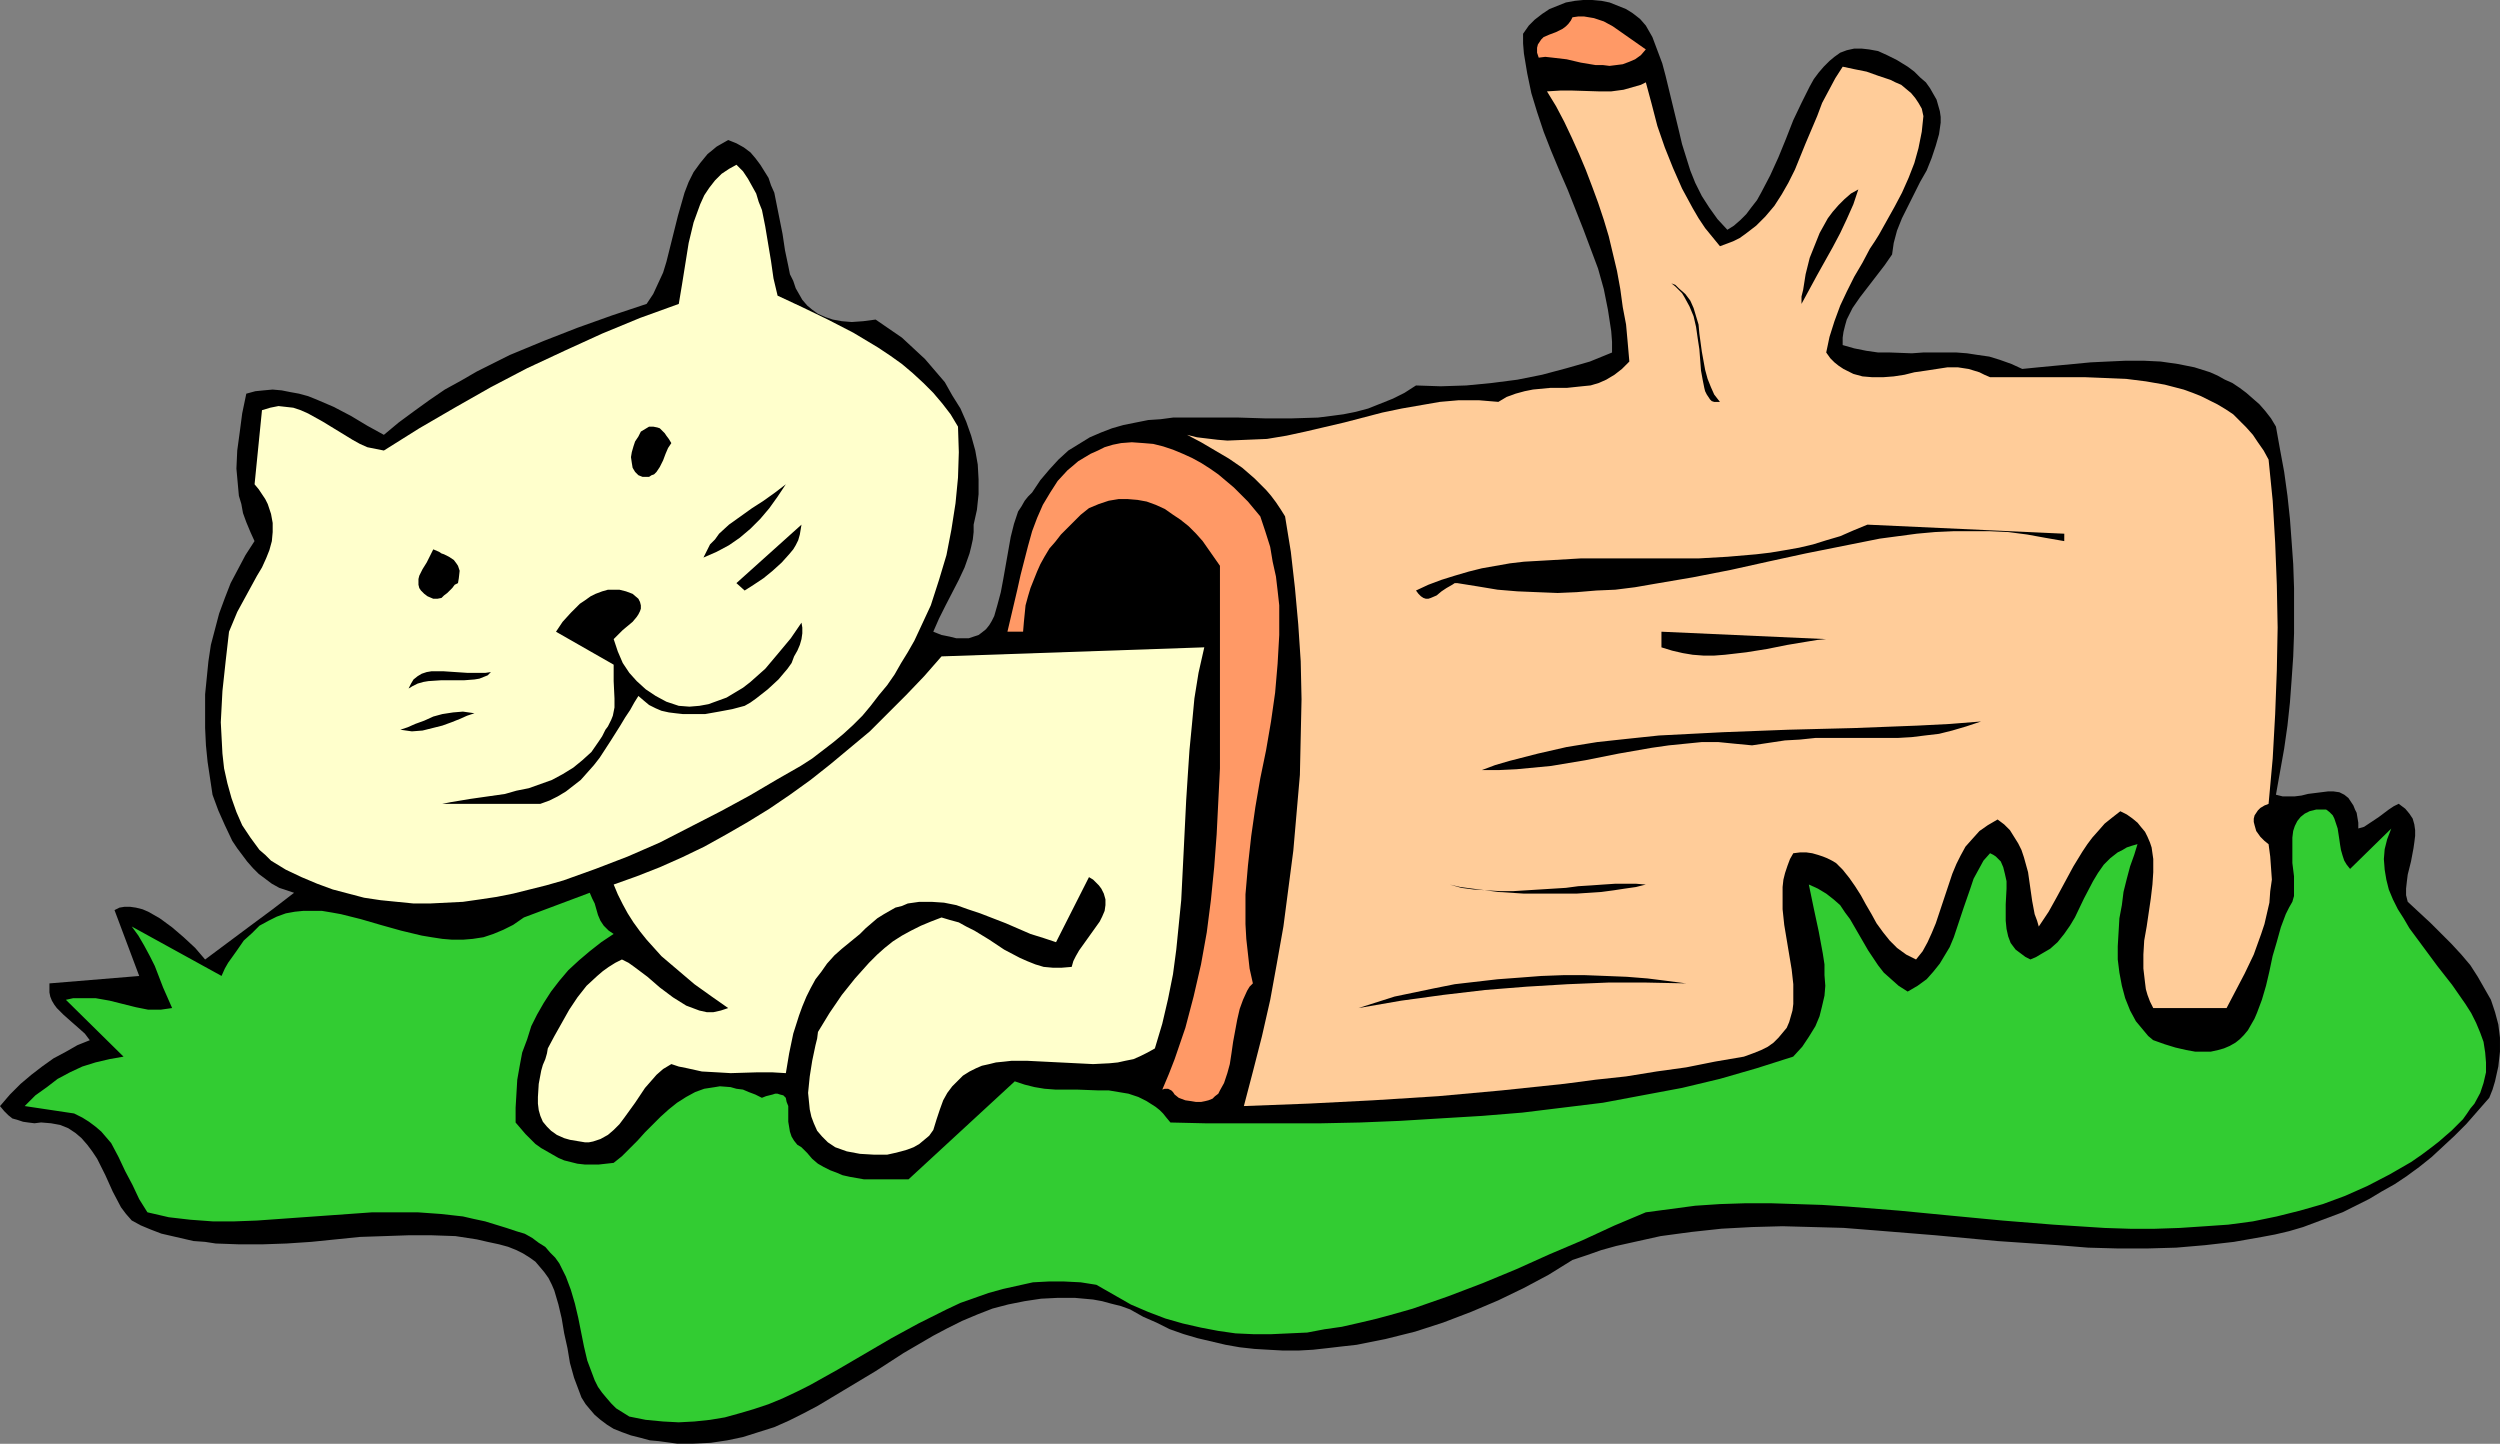 <?xml version="1.0" encoding="UTF-8" standalone="no"?>
<svg
   version="1.0"
   width="129.766mm"
   height="74.942mm"
   id="svg21"
   sodipodi:docname="Cat in Log.wmf"
   xmlns:inkscape="http://www.inkscape.org/namespaces/inkscape"
   xmlns:sodipodi="http://sodipodi.sourceforge.net/DTD/sodipodi-0.dtd"
   xmlns="http://www.w3.org/2000/svg"
   xmlns:svg="http://www.w3.org/2000/svg">
  <rect width="100%" height="100%" fill="#808080" stroke="none"/>
  <sodipodi:namedview
     id="namedview21"
     pagecolor="#ffffff"
     bordercolor="#000000"
     borderopacity="0.25"
     inkscape:showpageshadow="2"
     inkscape:pageopacity="0.0"
     inkscape:pagecheckerboard="0"
     inkscape:deskcolor="#d1d1d1"
     inkscape:document-units="mm" />
  <defs
     id="defs1">
    <pattern
       id="WMFhbasepattern"
       patternUnits="userSpaceOnUse"
       width="6"
       height="6"
       x="0"
       y="0" />
  </defs>
  <path
     style="fill:#000000;fill-opacity:1;fill-rule:evenodd;stroke:none"
     d="m 322.876,5.009 1.293,2.262 0.97,2.585 0.97,2.585 0.646,2.424 1.293,5.332 1.293,5.332 0.646,2.747 0.808,2.585 0.808,2.585 0.97,2.424 1.293,2.585 1.454,2.262 1.616,2.262 1.939,2.1 1.293,-0.808 1.293,-1.131 1.131,-1.131 0.97,-1.293 1.131,-1.454 0.808,-1.454 1.778,-3.393 1.616,-3.555 1.454,-3.555 1.454,-3.716 1.616,-3.393 0.808,-1.616 0.808,-1.616 0.808,-1.454 0.97,-1.293 0.97,-1.131 1.131,-1.131 0.97,-0.808 1.131,-0.808 1.293,-0.485 1.454,-0.323 h 1.454 l 1.454,0.162 1.778,0.323 1.778,0.808 1.939,0.969 2.101,1.293 1.293,0.969 1.131,1.131 1.131,0.969 0.808,1.131 0.646,1.131 0.646,1.131 0.323,1.131 0.323,1.131 0.162,1.131 v 1.131 l -0.162,1.131 -0.162,1.131 -0.646,2.262 -0.808,2.424 -0.97,2.424 -1.293,2.262 -2.424,4.847 -1.131,2.262 -0.97,2.424 -0.646,2.424 -0.323,2.262 -1.454,2.1 -1.616,2.101 -1.616,2.1 -1.616,2.1 -1.454,2.1 -0.485,0.969 -0.646,1.293 -0.323,1.131 -0.323,1.293 -0.162,1.131 v 1.454 l 2.262,0.646 2.424,0.485 2.262,0.323 h 2.262 l 4.363,0.162 2.262,-0.162 h 6.464 l 2.101,0.162 2.101,0.323 2.262,0.323 2.101,0.646 2.262,0.808 2.101,0.969 3.232,-0.323 3.394,-0.323 6.787,-0.646 3.394,-0.162 3.555,-0.162 h 3.394 l 3.394,0.162 3.394,0.485 3.232,0.646 3.07,0.969 1.454,0.646 1.454,0.808 1.454,0.646 1.454,0.969 1.293,0.969 1.293,1.131 1.293,1.131 1.131,1.293 1.131,1.454 0.97,1.616 0.808,4.524 0.808,4.363 0.646,4.686 0.485,4.524 0.323,4.363 0.323,4.524 0.162,4.686 v 4.524 4.363 l -0.162,4.524 -0.323,4.686 -0.323,4.363 -0.485,4.524 -0.646,4.524 -0.808,4.524 -0.808,4.524 1.293,0.323 h 1.131 1.293 l 1.293,-0.162 1.293,-0.323 1.293,-0.162 1.293,-0.162 1.293,-0.162 h 1.131 l 1.131,0.162 0.97,0.485 0.808,0.646 0.646,0.969 0.323,0.485 0.323,0.808 0.323,0.646 0.162,0.969 0.162,0.969 v 1.131 l 1.131,-0.323 0.97,-0.646 1.939,-1.293 1.939,-1.454 0.97,-0.646 0.97,-0.485 1.293,0.969 0.808,0.969 0.646,0.969 0.323,1.131 0.162,1.131 v 1.131 l -0.162,1.293 -0.162,1.131 -0.485,2.585 -0.646,2.585 -0.162,1.293 -0.162,1.454 v 1.293 l 0.323,1.293 4.525,4.201 2.101,2.1 1.939,1.939 1.939,2.1 1.778,2.1 1.454,2.262 1.293,2.262 1.293,2.262 0.808,2.424 0.646,2.424 0.323,2.585 v 2.747 l -0.162,1.454 -0.162,1.454 -0.323,1.454 -0.323,1.454 -0.485,1.616 -0.646,1.616 -2.262,2.585 -2.262,2.585 -2.262,2.262 -2.262,2.1 -2.262,2.1 -2.424,1.939 -2.424,1.777 -2.424,1.616 -2.586,1.454 -2.424,1.454 -2.586,1.293 -2.586,1.293 -2.586,0.969 -2.586,0.969 -2.586,0.969 -2.747,0.808 -2.747,0.646 -2.586,0.485 -5.494,0.969 -5.656,0.646 -5.656,0.485 -5.656,0.162 h -5.818 l -5.818,-0.162 -5.979,-0.485 -11.797,-0.808 -12.12,-1.131 -11.958,-0.969 -6.141,-0.485 -5.979,-0.162 -5.979,-0.162 -5.979,0.162 -5.979,0.323 -5.979,0.646 -5.979,0.808 -5.818,1.293 -2.909,0.646 -2.909,0.808 -2.747,0.969 -2.909,0.969 -4.686,2.908 -4.848,2.585 -5.01,2.424 -5.333,2.262 -5.494,2.1 -5.494,1.777 -5.818,1.454 -5.656,1.131 -2.909,0.323 -2.747,0.323 -2.909,0.323 -2.909,0.162 h -2.909 l -2.909,-0.162 -2.747,-0.162 -2.909,-0.323 -2.747,-0.485 -2.747,-0.646 -2.747,-0.646 -2.747,-0.808 -2.747,-0.969 -2.586,-1.293 -2.586,-1.131 -2.586,-1.454 -1.778,-0.646 -1.939,-0.485 -1.778,-0.485 -1.778,-0.323 -3.555,-0.323 h -3.394 l -3.232,0.162 -3.232,0.485 -3.232,0.646 -3.07,0.808 -2.909,1.131 -3.07,1.293 -2.909,1.454 -2.747,1.454 -5.818,3.393 -5.494,3.555 -5.656,3.393 -5.656,3.393 -2.747,1.454 -2.909,1.454 -2.909,1.293 -3.07,0.969 -3.07,0.969 -3.07,0.646 -3.232,0.485 -3.394,0.162 h -3.232 l -3.555,-0.485 -1.778,-0.162 -1.778,-0.485 -1.939,-0.485 -1.778,-0.646 -1.616,-0.646 -1.293,-0.808 -1.293,-0.969 -1.131,-0.969 -0.97,-1.131 -0.808,-0.969 -0.808,-1.293 -0.485,-1.293 -0.97,-2.585 -0.808,-2.908 -0.485,-2.908 -0.646,-2.908 -0.485,-2.908 -0.646,-2.747 -0.808,-2.747 -0.485,-1.131 -0.646,-1.293 -0.808,-1.131 -0.808,-0.969 -0.97,-1.131 -1.131,-0.808 -1.293,-0.808 -1.293,-0.646 -1.616,-0.646 -1.778,-0.485 -2.262,-0.485 -2.101,-0.485 -2.101,-0.323 -2.101,-0.323 -4.686,-0.162 h -4.525 l -4.686,0.162 -4.848,0.162 -9.534,0.969 -4.848,0.323 -4.686,0.162 h -4.686 l -4.525,-0.162 -2.101,-0.323 -2.262,-0.162 -2.101,-0.485 -2.101,-0.485 -2.101,-0.485 -2.101,-0.808 -1.939,-0.808 -1.778,-0.969 -1.131,-1.293 -0.97,-1.293 -1.616,-3.07 -1.454,-3.232 -1.616,-3.232 -0.97,-1.454 -0.97,-1.293 -1.131,-1.293 -1.131,-0.969 -1.454,-0.969 -1.616,-0.646 -1.778,-0.323 -1.939,-0.162 -1.293,0.162 L 5.656,220.229 4.525,220.068 3.555,219.745 2.424,219.421 1.616,218.775 0.808,217.967 0,216.998 l 1.939,-2.262 2.101,-2.1 2.101,-1.777 2.101,-1.616 2.262,-1.616 2.424,-1.293 2.262,-1.293 2.424,-0.969 -0.97,-1.293 -1.454,-1.293 -1.293,-1.131 -1.454,-1.293 -1.293,-1.293 -0.485,-0.646 -0.485,-0.808 -0.323,-0.808 -0.162,-0.808 v -0.808 -0.969 l 17.614,-1.454 -4.848,-12.926 0.97,-0.485 0.97,-0.162 h 1.131 l 1.131,0.162 1.293,0.323 1.131,0.485 1.131,0.646 1.131,0.646 2.424,1.777 2.262,1.939 2.262,2.1 1.939,2.262 8.888,-6.625 4.363,-3.232 4.202,-3.232 -1.454,-0.485 -1.454,-0.485 -1.454,-0.808 -1.293,-0.969 -1.293,-0.969 -1.131,-1.131 -1.131,-1.293 -0.97,-1.293 -0.97,-1.293 -0.97,-1.454 -1.454,-3.07 -1.293,-2.908 -1.131,-3.07 -0.485,-3.232 -0.485,-3.232 -0.323,-3.232 -0.162,-3.393 v -3.393 -3.232 l 0.323,-3.232 0.323,-3.232 0.485,-3.232 0.808,-3.07 0.808,-3.07 1.131,-3.07 1.131,-2.908 1.454,-2.747 1.454,-2.747 1.778,-2.747 -0.808,-1.777 -0.808,-1.939 -0.646,-1.777 -0.323,-1.777 -0.485,-1.616 -0.162,-1.777 -0.323,-3.555 0.162,-3.555 0.485,-3.555 0.485,-3.716 0.808,-3.878 1.778,-0.485 1.616,-0.162 1.778,-0.162 1.778,0.162 1.616,0.323 1.778,0.323 1.778,0.485 1.616,0.646 3.394,1.454 3.394,1.777 3.232,1.939 3.232,1.777 2.909,-2.424 3.07,-2.262 2.909,-2.101 3.07,-2.1 3.232,-1.777 3.07,-1.777 3.232,-1.616 3.232,-1.616 6.626,-2.747 6.626,-2.585 6.787,-2.424 6.787,-2.262 1.293,-1.939 0.97,-2.1 0.97,-2.1 0.646,-2.1 1.131,-4.524 1.131,-4.524 0.646,-2.262 0.646,-2.262 0.808,-2.1 0.97,-1.939 1.293,-1.777 1.454,-1.777 0.808,-0.646 0.97,-0.808 1.131,-0.646 1.131,-0.646 1.616,0.646 1.454,0.808 1.293,0.969 0.97,1.131 0.97,1.293 0.808,1.293 0.808,1.293 0.485,1.454 0.646,1.454 0.323,1.616 0.646,3.232 0.646,3.232 0.485,3.232 0.646,3.07 0.323,1.616 0.646,1.293 0.485,1.454 0.646,1.131 0.646,1.131 0.97,1.131 0.97,0.808 1.131,0.808 1.454,0.646 1.454,0.485 1.778,0.323 1.939,0.162 2.262,-0.162 2.424,-0.323 2.586,1.777 2.586,1.777 2.262,2.101 2.262,2.1 1.939,2.262 1.939,2.262 1.454,2.585 1.616,2.585 1.131,2.585 0.97,2.747 0.808,2.908 0.485,2.747 0.162,2.908 v 2.908 l -0.323,3.07 -0.646,2.908 v 1.454 l -0.162,1.454 -0.323,1.454 -0.323,1.293 -0.97,2.747 -1.131,2.424 -2.586,5.009 -1.293,2.585 -1.131,2.585 1.616,0.646 1.616,0.323 1.293,0.323 h 1.293 1.131 l 0.97,-0.323 0.97,-0.323 0.646,-0.485 0.808,-0.646 0.646,-0.808 0.485,-0.808 0.485,-0.969 0.323,-1.131 0.323,-1.131 0.646,-2.424 0.485,-2.585 0.97,-5.494 0.485,-2.747 0.646,-2.585 0.808,-2.424 0.646,-0.969 0.646,-1.131 0.646,-0.808 0.808,-0.808 1.616,-2.424 1.778,-2.1 1.778,-1.939 1.939,-1.777 2.101,-1.293 2.101,-1.293 2.262,-0.969 2.101,-0.808 2.262,-0.646 2.424,-0.485 2.424,-0.485 2.424,-0.162 2.424,-0.323 h 2.586 5.01 5.333 l 5.171,0.162 h 5.171 l 5.171,-0.162 2.586,-0.323 2.424,-0.323 2.424,-0.485 2.424,-0.646 2.424,-0.969 2.424,-0.969 2.262,-1.131 2.262,-1.454 4.848,0.162 5.01,-0.162 5.01,-0.485 5.01,-0.646 4.848,-0.969 4.848,-1.293 4.525,-1.293 4.363,-1.777 v -2.1 l -0.162,-2.1 -0.646,-4.201 -0.808,-4.039 -1.131,-4.039 -1.454,-3.878 -1.454,-3.878 -3.07,-7.756 -1.616,-3.716 -1.616,-3.878 -1.454,-3.716 -1.293,-3.878 -1.131,-3.716 -0.808,-3.878 -0.646,-3.878 -0.162,-1.939 V 6.625 l 1.131,-1.616 1.131,-1.131 1.454,-1.131 1.454,-0.969 1.616,-0.646 1.616,-0.646 1.778,-0.323 L 310.595,0 h 1.778 l 1.778,0.162 1.616,0.323 1.616,0.646 1.616,0.646 1.293,0.808 1.454,1.131 z"
     id="path1" />
  <path
     style="fill:#ff9966;fill-opacity:1;fill-rule:evenodd;stroke:none"
     d="m 322.876,9.695 -0.97,1.131 -1.131,0.808 -1.131,0.485 -1.293,0.485 -1.293,0.162 -1.293,0.162 -1.293,-0.162 h -1.454 l -2.909,-0.485 -2.747,-0.646 -2.747,-0.323 -1.454,-0.162 -1.293,0.162 -0.323,-0.969 V 9.371 l 0.162,-0.646 0.323,-0.485 0.323,-0.485 0.485,-0.485 1.131,-0.485 1.293,-0.485 1.293,-0.646 0.646,-0.485 0.485,-0.485 0.485,-0.646 0.323,-0.646 1.131,-0.162 h 1.131 l 0.97,0.162 0.97,0.162 1.939,0.646 1.778,0.969 1.616,1.131 1.616,1.131 z"
     id="path2" />
  <path
     style="fill:#ffcc99;fill-opacity:1;fill-rule:evenodd;stroke:none"
     d="m 377.336,22.782 -0.323,3.07 -0.646,3.232 -0.808,2.908 -1.131,2.908 -1.293,2.908 -1.454,2.747 -3.07,5.494 -0.808,1.293 -0.97,1.454 -1.454,2.747 -1.616,2.747 -1.454,2.908 -1.293,2.747 -1.131,3.07 -0.97,3.07 -0.646,3.07 0.808,1.131 0.808,0.808 0.808,0.646 0.97,0.646 0.97,0.485 0.97,0.485 1.778,0.485 1.939,0.162 h 2.101 l 2.101,-0.162 2.101,-0.323 1.939,-0.485 2.262,-0.323 2.101,-0.323 2.101,-0.323 h 2.101 l 2.101,0.323 2.101,0.646 0.97,0.485 1.131,0.485 h 3.394 3.717 3.717 7.918 l 4.04,0.162 3.878,0.162 3.878,0.485 3.717,0.646 3.717,0.969 1.778,0.646 1.616,0.646 1.616,0.808 1.616,0.808 1.616,0.969 1.454,0.969 1.293,1.293 1.293,1.293 1.293,1.454 0.97,1.454 1.131,1.616 0.97,1.777 0.808,8.079 0.485,8.24 0.323,8.24 0.162,8.402 -0.162,8.402 -0.323,8.564 -0.485,8.725 -0.808,8.887 -0.808,0.323 -0.808,0.485 -0.485,0.485 -0.323,0.485 -0.323,0.485 -0.162,0.646 v 0.646 l 0.162,0.646 0.323,1.131 0.808,1.131 0.808,0.808 0.808,0.646 0.323,2.424 0.162,2.262 0.162,2.262 -0.323,2.262 -0.162,2.262 -0.485,2.1 -0.485,2.1 -0.646,1.939 -1.454,4.039 -1.778,3.716 -1.778,3.393 -1.778,3.393 h -14.382 l -0.646,-1.293 -0.485,-1.293 -0.323,-1.131 -0.162,-1.293 -0.323,-2.747 v -2.747 l 0.162,-2.747 0.485,-2.747 0.808,-5.494 0.323,-2.747 0.162,-2.424 v -2.585 l -0.162,-1.131 -0.162,-1.131 -0.323,-0.969 -0.485,-1.131 -0.485,-0.969 -0.808,-0.969 -0.646,-0.808 -0.97,-0.808 -1.131,-0.808 -1.293,-0.646 -1.454,1.131 -1.616,1.293 -1.131,1.293 -1.293,1.454 -0.97,1.293 -0.97,1.454 -1.778,2.908 -3.232,5.978 -1.616,2.908 -1.939,2.908 -0.323,-1.131 -0.485,-1.293 -0.485,-2.585 -0.808,-5.655 -0.808,-2.908 -0.485,-1.454 -0.646,-1.293 -0.808,-1.293 -0.808,-1.293 -1.131,-1.131 -1.293,-0.969 -1.939,1.131 -1.616,1.131 -1.454,1.616 -1.293,1.454 -0.97,1.777 -0.808,1.616 -0.808,1.939 -0.646,1.939 -1.293,3.878 -1.293,3.878 -0.808,1.939 -0.808,1.777 -0.97,1.777 -1.293,1.616 -0.97,-0.485 -0.97,-0.485 -1.778,-1.293 -1.454,-1.454 -1.293,-1.616 -1.293,-1.777 -0.97,-1.777 -1.131,-1.939 -0.97,-1.777 -1.131,-1.777 -1.131,-1.616 -1.293,-1.616 -1.293,-1.293 -0.808,-0.485 -0.97,-0.485 -0.808,-0.323 -0.97,-0.323 -1.131,-0.323 -1.131,-0.162 h -1.293 l -1.293,0.162 -0.646,1.131 -0.485,1.293 -0.485,1.454 -0.323,1.293 -0.162,1.454 v 1.454 2.908 l 0.323,3.07 0.485,2.908 0.485,2.908 0.485,2.908 0.323,2.908 v 2.585 1.293 l -0.162,1.293 -0.323,1.131 -0.323,1.131 -0.485,1.131 -0.808,0.969 -0.808,0.969 -0.97,0.969 -1.131,0.808 -1.293,0.646 -1.616,0.646 -1.778,0.646 -5.656,0.969 -5.656,1.131 -5.818,0.808 -5.979,0.969 -5.979,0.646 -6.141,0.808 -12.282,1.293 -12.443,1.131 -12.766,0.808 -12.605,0.646 -12.766,0.485 1.778,-6.786 1.778,-6.948 1.616,-7.109 1.293,-7.109 1.293,-7.271 0.97,-7.433 0.97,-7.433 0.646,-7.433 0.646,-7.433 0.162,-7.433 0.162,-7.433 -0.162,-7.433 -0.485,-7.271 -0.646,-7.109 -0.808,-7.109 -1.131,-6.948 -0.808,-1.293 -0.97,-1.454 -0.97,-1.293 -0.97,-1.131 -2.262,-2.262 -2.424,-2.1 -2.586,-1.777 -2.747,-1.616 -2.747,-1.616 -2.747,-1.454 1.939,0.485 4.04,0.485 1.939,0.162 3.878,-0.162 3.878,-0.162 3.878,-0.646 3.717,-0.808 7.595,-1.777 7.434,-1.939 3.878,-0.808 3.717,-0.646 3.717,-0.646 3.717,-0.323 h 3.878 l 3.878,0.323 1.616,-0.969 1.778,-0.646 1.778,-0.485 1.616,-0.323 3.394,-0.323 h 1.616 1.616 l 3.07,-0.323 1.616,-0.162 1.616,-0.485 1.454,-0.646 1.616,-0.969 1.454,-1.131 1.454,-1.454 -0.323,-3.716 -0.323,-3.555 -0.646,-3.393 -0.485,-3.555 -0.646,-3.555 -0.808,-3.393 -0.808,-3.393 -0.97,-3.232 -1.131,-3.393 -1.131,-3.07 -1.293,-3.393 -1.293,-3.07 -1.454,-3.232 -1.454,-3.07 -1.616,-3.07 -1.778,-2.908 2.586,-0.162 h 2.424 l 5.171,0.162 h 2.424 l 2.424,-0.323 1.131,-0.323 1.131,-0.323 1.131,-0.323 0.97,-0.485 1.131,4.201 1.131,4.363 1.454,4.201 1.616,4.039 1.778,4.039 2.101,3.878 1.131,1.939 1.293,1.939 1.454,1.777 1.454,1.777 1.293,-0.485 1.293,-0.485 1.293,-0.646 1.131,-0.808 2.101,-1.616 1.778,-1.777 1.778,-2.1 1.454,-2.262 1.293,-2.262 1.293,-2.585 2.101,-5.17 2.262,-5.332 0.97,-2.585 1.293,-2.424 1.293,-2.424 1.454,-2.262 2.262,0.485 2.424,0.485 2.262,0.808 2.424,0.808 0.97,0.485 1.131,0.485 0.97,0.808 0.97,0.808 0.808,0.969 0.646,0.969 0.646,1.131 z"
     id="path3" />
  <path
     style="fill:#ffffcc;fill-opacity:1;fill-rule:evenodd;stroke:none"
     d="m 152.55,58.006 4.848,2.262 5.01,2.424 5.01,2.585 4.848,2.908 2.424,1.616 2.262,1.616 2.101,1.777 2.101,1.939 1.939,1.939 1.778,2.1 1.616,2.1 1.454,2.424 0.162,5.009 -0.162,5.009 -0.485,5.009 -0.808,5.17 -0.97,5.009 -1.454,4.847 -1.616,5.009 -2.101,4.524 -1.131,2.424 -1.293,2.262 -1.293,2.1 -1.293,2.262 -1.454,2.1 -1.616,1.939 -1.616,2.1 -1.616,1.939 -1.778,1.777 -1.939,1.777 -1.939,1.616 -2.101,1.616 -2.101,1.616 -2.262,1.454 -2.262,1.293 -2.262,1.293 -5.494,3.232 -5.656,3.07 -5.979,3.07 -5.979,3.07 -6.302,2.747 -6.302,2.424 -6.302,2.262 -3.394,0.969 -3.232,0.808 -3.232,0.808 -3.232,0.646 -3.232,0.485 -3.394,0.485 -3.232,0.162 -3.232,0.162 h -3.232 l -3.232,-0.323 -3.232,-0.323 -3.232,-0.485 -3.07,-0.808 -3.07,-0.808 -3.07,-1.131 -3.07,-1.293 -3.07,-1.454 -2.909,-1.777 -1.131,-1.131 -1.131,-0.969 -1.778,-2.424 -1.616,-2.424 -1.131,-2.585 -0.97,-2.747 -0.808,-2.908 -0.646,-2.908 -0.323,-2.908 -0.162,-3.07 -0.162,-3.07 0.162,-3.07 0.162,-3.07 0.646,-5.978 0.646,-5.655 0.808,-1.939 0.808,-1.939 1.939,-3.555 0.97,-1.777 0.97,-1.777 0.97,-1.616 0.808,-1.777 0.646,-1.616 0.485,-1.777 0.162,-1.777 v -1.777 l -0.323,-1.777 -0.323,-0.969 -0.323,-0.969 -0.485,-0.969 -0.646,-0.969 -0.646,-0.969 -0.808,-0.969 1.454,-14.542 1.616,-0.485 1.616,-0.323 1.454,0.162 1.454,0.162 1.454,0.485 1.454,0.646 2.909,1.616 2.909,1.777 2.909,1.777 1.454,0.808 1.454,0.646 1.616,0.323 1.616,0.323 6.949,-4.363 6.949,-4.039 7.11,-4.039 7.11,-3.716 7.272,-3.393 7.434,-3.393 7.434,-3.07 7.595,-2.747 0.646,-3.878 0.646,-4.039 0.646,-4.039 0.97,-4.039 0.646,-1.777 0.646,-1.777 0.808,-1.777 0.97,-1.454 1.131,-1.454 1.293,-1.293 1.454,-0.969 1.454,-0.808 1.293,1.293 0.97,1.454 0.808,1.454 0.808,1.454 0.485,1.616 0.646,1.616 0.646,3.232 1.131,6.786 0.485,3.393 z"
     id="path4" />
  <path
     style="fill:#000000;fill-opacity:1;fill-rule:evenodd;stroke:none"
     d="m 364.569,37.163 -0.97,2.908 -1.293,2.908 -1.293,2.747 -1.454,2.747 -3.07,5.494 -3.07,5.655 v -1.454 l 0.323,-1.293 0.485,-3.07 0.808,-3.232 1.293,-3.232 0.646,-1.616 0.808,-1.454 0.808,-1.454 0.97,-1.293 1.131,-1.293 1.131,-1.131 1.293,-1.131 z"
     id="path5" />
  <path
     style="fill:#000000;fill-opacity:1;fill-rule:evenodd;stroke:none"
     d="m 337.42,78.85 h -0.646 -0.485 l -0.485,-0.162 -0.323,-0.323 -0.323,-0.485 -0.323,-0.485 -0.323,-0.646 -0.162,-0.646 -0.323,-1.616 -0.323,-1.777 -0.162,-2.1 -0.162,-2.1 -0.323,-2.101 -0.323,-2.262 -0.485,-2.1 -0.808,-1.939 -0.97,-1.777 -0.485,-0.808 -0.646,-0.646 -0.646,-0.646 -0.808,-0.646 -0.97,-0.485 -0.97,-0.323 0.97,0.323 0.97,0.485 0.808,0.323 0.646,0.646 1.293,1.131 0.97,1.293 0.646,1.454 0.485,1.616 0.485,1.616 0.162,1.777 0.485,3.555 0.646,3.555 0.485,1.777 0.646,1.616 0.646,1.454 z"
     id="path6" />
  <path
     style="fill:#000000;fill-opacity:1;fill-rule:evenodd;stroke:none"
     d="m 131.704,86.928 -0.646,0.969 -0.485,1.131 -0.485,1.293 -0.646,1.293 -0.646,0.969 -0.485,0.485 -0.485,0.162 -0.485,0.323 h -0.646 -0.646 l -0.808,-0.323 -0.646,-0.646 -0.485,-0.808 -0.162,-0.969 -0.162,-1.131 0.162,-0.969 0.323,-1.131 0.323,-0.969 0.646,-0.969 0.485,-0.969 0.808,-0.485 0.808,-0.485 h 0.808 l 0.808,0.162 0.485,0.162 0.485,0.485 0.485,0.485 0.323,0.485 0.485,0.646 z"
     id="path7" />
  <path
     style="fill:#ff9966;fill-opacity:1;fill-rule:evenodd;stroke:none"
     d="m 247.248,101.309 0.97,2.908 0.97,3.07 0.485,2.908 0.646,2.908 0.323,2.747 0.323,2.908 v 2.908 2.908 l -0.323,5.655 -0.485,5.655 -0.808,5.655 -0.97,5.655 -1.131,5.494 -0.97,5.655 -0.808,5.655 -0.646,5.817 -0.485,5.655 v 2.908 2.908 l 0.162,2.908 0.323,2.908 0.323,2.908 0.646,2.908 -0.646,0.646 -0.485,0.808 -0.808,1.777 -0.646,1.777 -0.485,2.1 -0.808,4.363 -0.323,2.262 -0.323,2.1 -0.485,1.777 -0.646,1.939 -0.808,1.454 -0.323,0.646 -0.646,0.485 -0.485,0.485 -0.808,0.323 -0.646,0.162 -0.808,0.162 h -0.97 l -0.97,-0.162 -1.131,-0.162 -1.293,-0.485 -0.808,-0.646 -0.323,-0.485 -0.323,-0.323 -0.323,-0.162 -0.323,-0.162 h -0.646 l -0.485,0.162 1.293,-3.07 1.131,-2.908 2.101,-6.14 1.616,-6.14 1.454,-6.301 1.131,-6.301 0.808,-6.302 0.646,-6.463 0.485,-6.463 0.323,-6.463 0.323,-6.463 v -13.088 -6.625 -6.625 -13.411 l -1.131,-1.616 -1.131,-1.616 -1.131,-1.616 -1.293,-1.454 -1.454,-1.454 -1.616,-1.293 -1.454,-0.969 -1.616,-1.131 -1.778,-0.808 -1.778,-0.646 -1.778,-0.323 -1.939,-0.162 h -1.778 l -1.939,0.323 -1.939,0.646 -1.939,0.808 -1.616,1.293 -1.293,1.293 -2.586,2.585 -1.131,1.454 -1.131,1.293 -0.97,1.616 -0.808,1.454 -0.646,1.454 -0.646,1.616 -0.646,1.616 -0.485,1.616 -0.485,1.777 -0.162,1.616 -0.162,1.616 -0.162,1.939 h -3.07 l 0.646,-2.747 0.646,-2.747 0.646,-2.747 0.646,-2.908 1.454,-5.655 0.808,-2.908 0.97,-2.585 1.131,-2.585 1.454,-2.424 1.454,-2.262 1.939,-2.1 0.97,-0.808 1.131,-0.969 2.424,-1.454 1.454,-0.646 1.293,-0.646 1.616,-0.485 1.616,-0.323 2.101,-0.162 2.262,0.162 1.939,0.162 1.939,0.485 1.939,0.646 1.939,0.808 1.778,0.808 1.778,0.969 1.778,1.131 1.616,1.131 3.07,2.585 2.747,2.747 z"
     id="path8" />
  <path
     style="fill:#000000;fill-opacity:1;fill-rule:evenodd;stroke:none"
     d="m 154.166,95.007 -1.616,2.424 -1.616,2.262 -1.778,2.1 -1.939,1.939 -2.101,1.777 -2.101,1.454 -2.424,1.293 -2.586,1.131 0.646,-1.293 0.646,-1.293 0.97,-0.969 0.808,-1.131 1.939,-1.777 2.262,-1.616 2.262,-1.616 2.262,-1.454 2.262,-1.616 z"
     id="path9" />
  <path
     style="fill:#000000;fill-opacity:1;fill-rule:evenodd;stroke:none"
     d="m 146.086,115.851 -1.616,-1.454 12.766,-11.472 -0.162,0.969 -0.162,0.969 -0.323,1.131 -0.485,0.969 -0.485,0.808 -0.808,0.969 -1.454,1.616 -1.778,1.616 -1.778,1.454 -1.939,1.293 z"
     id="path10" />
  <path
     style="fill:#000000;fill-opacity:1;fill-rule:evenodd;stroke:none"
     d="m 404.969,106.156 -3.717,-0.646 -3.555,-0.646 -3.717,-0.485 -3.555,-0.162 h -3.555 -3.717 l -3.555,0.162 -3.555,0.323 -7.272,0.969 -7.272,1.454 -7.272,1.454 -7.434,1.616 -7.272,1.616 -7.434,1.454 -7.595,1.293 -3.717,0.646 -3.878,0.485 -3.717,0.162 -3.878,0.323 -3.717,0.162 -4.04,-0.162 -3.878,-0.162 -3.878,-0.323 -3.878,-0.646 -4.04,-0.646 h -0.485 l -0.485,0.323 -1.131,0.646 -0.97,0.646 -0.97,0.808 -1.131,0.485 -0.485,0.162 h -0.485 l -0.485,-0.162 -0.485,-0.323 -0.485,-0.485 -0.485,-0.646 2.424,-1.131 2.586,-0.969 2.586,-0.808 2.747,-0.808 2.586,-0.646 2.747,-0.485 2.747,-0.485 2.747,-0.323 5.656,-0.323 5.494,-0.323 h 11.474 11.635 l 5.656,-0.323 5.656,-0.485 2.747,-0.323 2.909,-0.485 2.747,-0.485 2.747,-0.646 2.586,-0.808 2.747,-0.808 2.586,-1.131 2.747,-1.131 38.622,1.777 z"
     id="path11" />
  <path
     style="fill:#000000;fill-opacity:1;fill-rule:evenodd;stroke:none"
     d="m 89.849,114.396 -0.646,0.323 -0.485,0.646 -0.97,0.969 -0.646,0.485 -0.485,0.485 -0.808,0.162 h -0.808 l -1.131,-0.485 -0.646,-0.485 -0.646,-0.646 -0.323,-0.485 -0.162,-0.646 v -0.485 -0.646 l 0.162,-0.646 0.646,-1.293 0.808,-1.293 0.646,-1.293 0.646,-1.293 1.131,0.485 0.485,0.323 0.485,0.162 0.97,0.485 0.97,0.646 0.485,0.646 0.323,0.485 0.162,0.485 0.162,0.485 -0.162,1.454 z"
     id="path12" />
  <path
     style="fill:#000000;fill-opacity:1;fill-rule:evenodd;stroke:none"
     d="m 125.24,117.466 0.323,0.646 0.162,0.646 v 0.646 l -0.162,0.485 -0.323,0.646 -0.323,0.485 -0.808,0.969 -1.939,1.616 -0.97,0.969 -0.808,0.808 0.808,2.424 0.97,2.262 1.293,1.939 1.454,1.616 1.778,1.616 1.939,1.293 2.101,1.131 2.424,0.808 2.101,0.162 1.939,-0.162 1.778,-0.323 1.778,-0.646 1.778,-0.646 1.616,-0.969 1.616,-0.969 1.454,-1.131 1.454,-1.293 1.454,-1.293 2.586,-3.07 2.424,-2.908 2.101,-3.07 0.162,0.969 v 1.131 l -0.162,1.131 -0.323,1.131 -0.485,1.131 -0.646,1.131 -0.485,1.293 -0.808,1.131 -1.778,2.1 -2.101,1.939 -2.262,1.777 -1.131,0.808 -1.131,0.646 -2.424,0.646 -2.586,0.485 -2.747,0.485 h -2.909 -1.454 l -1.454,-0.162 -1.293,-0.162 -1.454,-0.323 -1.131,-0.485 -1.293,-0.646 -0.97,-0.808 -1.131,-0.969 -0.808,1.293 -0.808,1.454 -0.97,1.454 -0.97,1.616 -1.939,3.07 -2.101,3.232 -1.131,1.454 -1.293,1.454 -1.293,1.454 -1.454,1.131 -1.454,1.131 -1.616,0.969 -1.616,0.808 -1.778,0.646 H 86.779 l 1.616,-0.323 1.939,-0.323 1.939,-0.323 2.262,-0.323 4.525,-0.646 2.262,-0.646 2.424,-0.485 2.262,-0.808 2.262,-0.808 2.101,-1.131 2.101,-1.293 1.778,-1.454 1.778,-1.616 1.454,-2.1 0.646,-0.969 0.646,-1.293 0.485,-0.646 0.323,-0.646 0.323,-0.646 0.323,-0.808 0.323,-1.616 v -1.777 l -0.162,-3.393 v -1.777 -1.454 l -11.312,-6.463 1.293,-1.939 1.616,-1.777 1.778,-1.777 0.97,-0.646 1.131,-0.808 0.97,-0.485 1.293,-0.485 1.131,-0.323 h 1.131 1.131 l 1.293,0.323 1.293,0.485 z"
     id="path13" />
  <path
     style="fill:#000000;fill-opacity:1;fill-rule:evenodd;stroke:none"
     d="m 358.267,125.384 -1.778,0.162 -1.939,0.323 -3.878,0.646 -4.04,0.808 -4.04,0.646 -4.202,0.485 -2.101,0.162 h -2.101 l -2.101,-0.162 -1.939,-0.323 -2.101,-0.485 -2.101,-0.646 v -3.07 z"
     id="path14" />
  <path
     style="fill:#ffffcc;fill-opacity:1;fill-rule:evenodd;stroke:none"
     d="m 226.563,205.687 -1.454,0.808 -1.293,0.646 -1.454,0.646 -1.616,0.323 -1.454,0.323 -1.616,0.162 -3.232,0.162 -3.232,-0.162 -6.464,-0.323 -3.232,-0.162 h -3.07 l -1.454,0.162 -1.616,0.162 -1.293,0.323 -1.454,0.323 -1.131,0.485 -1.293,0.646 -1.293,0.808 -0.97,0.969 -1.131,1.131 -0.97,1.293 -0.808,1.454 -0.646,1.777 -0.646,1.939 -0.646,2.1 -0.808,1.131 -0.97,0.808 -0.97,0.808 -1.131,0.646 -1.293,0.485 -1.131,0.323 -1.293,0.323 -1.454,0.323 h -2.586 l -2.747,-0.162 -2.586,-0.485 -2.262,-0.808 -1.454,-0.969 -1.131,-1.131 -0.97,-1.131 -0.646,-1.454 -0.485,-1.293 -0.323,-1.454 -0.162,-1.616 -0.162,-1.616 0.323,-3.232 0.485,-3.07 0.646,-3.07 0.323,-1.293 0.162,-1.293 2.262,-3.716 2.424,-3.555 2.586,-3.232 2.747,-3.07 1.616,-1.616 1.454,-1.293 1.616,-1.293 1.778,-1.131 1.778,-0.969 1.939,-0.969 1.939,-0.808 2.101,-0.808 1.616,0.485 1.778,0.485 1.454,0.808 1.616,0.808 2.909,1.777 2.909,1.939 3.07,1.616 1.454,0.646 1.616,0.646 1.616,0.485 1.778,0.162 h 1.778 l 1.939,-0.162 0.323,-1.131 0.485,-0.969 0.646,-1.131 0.808,-1.131 0.808,-1.131 0.808,-1.131 1.616,-2.262 0.485,-0.969 0.485,-1.131 0.162,-1.131 v -1.131 l -0.323,-1.131 -0.485,-0.969 -0.485,-0.646 -0.485,-0.485 -0.646,-0.646 -0.808,-0.485 -6.464,12.765 -2.424,-0.808 -2.586,-0.808 -4.848,-2.1 -5.01,-1.939 -2.424,-0.808 -2.262,-0.808 -2.424,-0.485 -2.424,-0.162 h -2.424 l -2.262,0.323 -1.131,0.485 -1.293,0.323 -1.131,0.646 -1.131,0.646 -1.293,0.808 -1.131,0.969 -1.131,0.969 -1.131,1.131 -1.778,1.454 -1.778,1.454 -1.454,1.293 -1.454,1.616 -1.131,1.616 -1.131,1.454 -0.97,1.777 -0.808,1.616 -0.808,1.939 -0.646,1.777 -1.131,3.555 -0.808,3.878 -0.646,3.878 -2.747,-0.162 h -2.747 l -5.333,0.162 -2.747,-0.162 -2.909,-0.162 -2.909,-0.646 -1.616,-0.323 -1.454,-0.485 -1.616,0.969 -1.293,1.131 -1.131,1.293 -1.131,1.293 -0.97,1.454 -0.97,1.454 -2.101,2.908 -0.97,1.293 -1.131,1.131 -1.131,0.969 -1.454,0.808 -1.454,0.485 -0.808,0.162 h -0.808 l -0.97,-0.162 -0.97,-0.162 -0.97,-0.162 -1.131,-0.323 -1.454,-0.646 -1.131,-0.808 -0.808,-0.808 -0.808,-0.969 -0.485,-1.131 -0.323,-1.131 -0.162,-1.293 v -1.293 l 0.162,-2.585 0.485,-2.585 0.323,-1.131 0.485,-1.131 0.323,-1.131 0.162,-0.969 1.293,-2.424 1.454,-2.585 1.454,-2.585 1.616,-2.424 1.778,-2.262 2.101,-1.939 1.131,-0.969 1.131,-0.808 1.293,-0.808 1.293,-0.646 1.293,0.646 1.131,0.808 2.586,1.939 2.424,2.1 2.586,1.939 1.293,0.808 1.293,0.808 1.293,0.485 1.293,0.485 1.454,0.323 h 1.293 l 1.454,-0.323 1.454,-0.485 -3.232,-2.262 -3.394,-2.424 -3.232,-2.747 -3.232,-2.747 -2.909,-3.232 -1.293,-1.616 -1.293,-1.777 -1.131,-1.777 -0.97,-1.777 -0.97,-1.939 -0.808,-1.939 4.525,-1.616 4.525,-1.777 4.363,-1.939 4.363,-2.1 4.363,-2.424 4.202,-2.424 4.202,-2.585 4.04,-2.747 4.04,-2.908 3.878,-3.07 3.878,-3.232 3.878,-3.232 3.555,-3.555 3.555,-3.555 3.555,-3.716 3.394,-3.878 51.55,-1.777 -1.131,5.009 -0.808,5.009 -0.485,5.17 -0.485,5.009 -0.323,4.847 -0.323,5.009 -0.485,9.856 -0.485,9.695 -0.485,4.847 -0.485,4.847 -0.646,4.847 -0.97,4.847 -1.131,4.847 z"
     id="path15" />
  <path
     style="fill:#000000;fill-opacity:1;fill-rule:evenodd;stroke:none"
     d="m 96.313,131.847 -0.646,0.646 -0.808,0.323 -0.808,0.323 -0.97,0.162 -2.101,0.162 h -4.525 l -2.424,0.162 -0.97,0.162 -1.131,0.323 -0.97,0.485 -0.808,0.485 0.485,-0.969 0.485,-0.808 0.808,-0.646 0.808,-0.485 0.97,-0.323 0.97,-0.162 h 1.131 1.131 l 2.424,0.162 2.424,0.162 h 2.424 0.97 z"
     id="path16" />
  <path
     style="fill:#000000;fill-opacity:1;fill-rule:evenodd;stroke:none"
     d="m 93.081,139.926 -1.454,0.485 -1.454,0.646 -1.616,0.646 -1.778,0.646 -1.939,0.485 -1.939,0.485 -2.101,0.162 -1.131,-0.162 -1.131,-0.162 1.454,-0.485 1.454,-0.646 1.778,-0.646 1.778,-0.808 1.778,-0.485 2.101,-0.323 1.939,-0.162 1.131,0.162 z"
     id="path17" />
  <path
     style="fill:#000000;fill-opacity:1;fill-rule:evenodd;stroke:none"
     d="m 388.648,141.541 -2.909,0.969 -2.747,0.808 -2.586,0.646 -2.747,0.323 -2.586,0.323 -2.747,0.162 h -5.171 -5.494 -2.747 -2.747 l -3.07,0.323 -2.909,0.162 -3.232,0.485 -3.232,0.485 -3.394,-0.323 -3.232,-0.323 h -3.232 l -3.232,0.323 -3.232,0.323 -3.394,0.485 -6.464,1.131 -6.464,1.293 -6.787,1.131 -3.394,0.323 -3.394,0.323 -3.394,0.162 h -3.394 l 2.586,-0.969 2.747,-0.808 5.656,-1.454 5.656,-1.293 5.979,-0.969 5.979,-0.646 6.141,-0.646 6.302,-0.323 6.302,-0.323 12.766,-0.485 6.302,-0.162 6.464,-0.162 12.605,-0.485 6.302,-0.323 z"
     id="path18" />
  <path
     style="fill:#32cc32;fill-opacity:1;fill-rule:evenodd;stroke:none"
     d="m 461.044,170.464 8.08,-7.917 -0.808,2.1 -0.485,1.939 -0.162,1.939 0.162,2.1 0.323,1.939 0.485,1.939 0.808,1.939 0.97,1.939 1.131,1.777 1.131,1.939 2.747,3.716 2.747,3.716 2.909,3.716 2.586,3.716 1.131,1.777 0.97,1.939 0.808,1.939 0.646,1.777 0.323,2.1 0.162,1.939 v 1.939 l -0.485,2.1 -0.646,1.939 -1.131,2.1 -0.808,0.969 -0.646,0.969 -0.808,1.131 -1.131,1.131 -1.131,1.131 -1.131,0.969 -1.293,1.131 -1.454,1.131 -1.939,1.454 -2.101,1.454 -4.202,2.424 -4.363,2.262 -4.363,1.939 -4.363,1.616 -4.525,1.293 -4.525,1.131 -4.686,0.969 -4.848,0.646 -4.686,0.323 -4.848,0.323 -4.848,0.162 h -4.848 l -5.01,-0.162 -5.01,-0.323 -5.01,-0.323 -10.019,-0.808 -10.181,-0.969 -10.019,-0.969 -10.181,-0.808 -5.01,-0.323 -5.01,-0.162 -5.01,-0.162 h -5.01 l -5.01,0.162 -4.848,0.323 -4.848,0.646 -4.848,0.646 -6.141,2.585 -6.302,2.908 -6.464,2.747 -6.464,2.908 -6.626,2.747 -6.787,2.585 -6.949,2.424 -3.394,0.969 -3.555,0.969 -3.394,0.808 -3.555,0.808 -3.394,0.485 -3.394,0.646 -3.555,0.162 -3.555,0.162 h -3.394 l -3.555,-0.162 -3.394,-0.485 -3.394,-0.646 -3.555,-0.808 -3.394,-0.969 -3.394,-1.293 -3.394,-1.454 -3.394,-1.939 -3.394,-1.939 -3.07,-0.485 -3.232,-0.162 h -3.07 l -3.07,0.162 -2.909,0.646 -2.909,0.646 -2.909,0.808 -2.747,0.969 -2.747,0.969 -2.747,1.293 -5.494,2.747 -5.333,2.908 -10.504,6.14 -5.494,3.07 -2.586,1.293 -2.747,1.293 -2.747,1.131 -2.909,0.969 -2.747,0.808 -2.909,0.808 -2.909,0.485 -3.07,0.323 -3.07,0.162 -3.07,-0.162 -3.394,-0.323 -3.232,-0.646 -1.293,-0.808 -1.293,-0.808 -0.97,-0.969 -0.97,-1.131 -0.808,-0.969 -0.808,-1.131 -0.646,-1.293 -0.485,-1.293 -0.97,-2.585 -0.646,-2.747 -1.131,-5.655 -0.646,-2.747 -0.808,-2.747 -0.97,-2.585 -0.646,-1.293 -0.646,-1.293 -0.808,-1.131 -0.97,-0.969 -0.97,-1.131 -1.293,-0.808 -1.293,-0.969 -1.454,-0.808 -1.616,-0.485 -1.939,-0.646 -2.101,-0.646 -2.101,-0.646 -2.262,-0.485 -2.101,-0.485 -4.363,-0.485 -4.525,-0.323 h -4.363 -4.525 l -9.05,0.646 -9.05,0.646 -4.525,0.323 -4.363,0.162 h -4.363 l -4.363,-0.323 -4.202,-0.485 -2.101,-0.485 -2.101,-0.485 -0.808,-1.293 -0.808,-1.293 -1.293,-2.747 -1.454,-2.747 -1.293,-2.747 -1.454,-2.747 -0.97,-1.131 -0.97,-1.131 -1.131,-0.969 -1.293,-0.969 -1.293,-0.808 -1.616,-0.808 -9.696,-1.454 2.101,-2.1 2.262,-1.616 2.101,-1.616 2.424,-1.293 2.424,-1.131 2.586,-0.808 2.747,-0.646 2.747,-0.485 -11.312,-11.149 1.454,-0.323 h 1.454 1.454 1.454 l 2.747,0.485 2.586,0.646 2.586,0.646 2.424,0.485 h 1.293 1.131 l 1.131,-0.162 1.131,-0.162 -1.778,-4.039 -1.616,-4.201 -0.97,-1.939 -1.131,-2.1 -1.131,-1.939 -1.293,-1.777 v 0 l 17.614,9.695 0.646,-1.454 0.646,-1.131 1.616,-2.262 1.454,-2.1 1.616,-1.454 1.454,-1.454 1.778,-0.969 1.616,-0.808 1.778,-0.646 1.778,-0.323 1.616,-0.162 h 1.939 1.778 l 1.939,0.323 1.778,0.323 3.878,0.969 3.878,1.131 4.04,1.131 4.04,0.969 1.939,0.323 2.101,0.323 1.939,0.162 h 2.101 l 1.939,-0.162 2.101,-0.323 1.939,-0.646 1.939,-0.808 1.939,-0.969 2.101,-1.454 12.928,-4.847 0.485,1.131 0.485,0.969 0.646,2.262 0.485,1.131 0.646,0.969 0.97,0.969 0.97,0.646 -2.424,1.616 -2.262,1.777 -2.101,1.777 -2.101,1.939 -1.778,2.1 -1.616,2.1 -1.454,2.262 -1.293,2.262 -1.131,2.262 -0.808,2.585 -0.97,2.585 -0.485,2.585 -0.485,2.747 -0.162,2.747 -0.162,2.747 v 2.908 l 0.97,1.131 0.97,1.131 0.97,0.969 0.97,0.969 1.131,0.808 1.131,0.646 1.131,0.646 1.131,0.646 1.131,0.485 1.293,0.323 1.293,0.323 1.454,0.162 h 1.293 1.454 l 1.454,-0.162 1.454,-0.162 1.616,-1.293 3.07,-3.07 1.454,-1.616 3.07,-3.07 1.616,-1.454 1.616,-1.293 1.778,-1.131 1.778,-0.969 1.778,-0.646 2.101,-0.323 0.97,-0.162 2.101,0.162 1.131,0.323 1.293,0.162 1.131,0.485 1.293,0.485 1.293,0.646 0.808,-0.323 0.646,-0.162 0.646,-0.162 0.485,-0.162 h 0.485 l 0.485,0.162 0.646,0.162 0.485,0.485 0.162,0.808 0.323,0.808 v 1.939 1.131 l 0.323,1.939 0.323,0.969 0.485,0.808 0.646,0.808 0.808,0.485 1.131,1.131 0.97,1.131 1.131,0.969 1.131,0.646 1.293,0.646 1.293,0.485 1.131,0.485 1.454,0.323 2.747,0.485 h 2.909 2.909 2.909 l 20.846,-19.228 1.939,0.646 1.939,0.485 1.939,0.323 2.101,0.162 h 4.202 l 4.202,0.162 h 2.101 l 1.939,0.323 1.939,0.323 1.939,0.646 1.616,0.808 1.778,1.131 0.808,0.646 0.646,0.646 0.646,0.808 0.808,0.969 6.949,0.162 h 7.272 7.595 7.595 l 7.757,-0.162 7.918,-0.323 7.918,-0.485 8.08,-0.485 7.918,-0.646 7.918,-0.969 7.918,-0.969 7.757,-1.454 7.757,-1.454 7.434,-1.777 7.272,-2.1 3.555,-1.131 3.555,-1.131 1.778,-1.939 1.293,-1.939 1.293,-2.1 0.808,-1.939 0.485,-1.939 0.485,-2.1 0.162,-1.939 -0.162,-2.1 v -2.1 l -0.323,-2.1 -0.808,-4.363 -0.97,-4.524 -0.97,-4.686 1.778,0.808 1.616,0.969 1.454,1.131 1.293,1.131 0.97,1.454 0.97,1.293 1.778,3.07 1.778,3.07 0.97,1.454 0.97,1.454 1.131,1.454 1.454,1.293 1.454,1.293 1.778,1.131 1.939,-1.131 1.778,-1.293 1.293,-1.454 1.293,-1.616 0.97,-1.616 0.97,-1.616 0.808,-1.939 0.646,-1.939 1.293,-3.878 1.293,-3.716 0.646,-1.939 0.97,-1.777 0.97,-1.777 1.293,-1.454 0.646,0.323 0.485,0.323 0.485,0.485 0.485,0.485 0.485,1.131 0.323,1.293 0.323,1.454 v 1.454 l -0.162,3.07 v 3.232 l 0.162,1.616 0.323,1.454 0.485,1.293 0.97,1.293 0.646,0.485 1.293,0.969 0.97,0.485 1.131,-0.485 0.808,-0.485 1.939,-1.131 1.454,-1.293 1.293,-1.616 1.131,-1.616 0.97,-1.616 1.778,-3.716 1.778,-3.393 0.97,-1.616 1.131,-1.616 1.293,-1.293 1.454,-1.131 0.97,-0.485 0.808,-0.485 0.97,-0.323 1.131,-0.323 -0.646,2.1 -0.808,2.262 -0.646,2.424 -0.646,2.585 -0.323,2.585 -0.485,2.585 -0.162,2.747 -0.162,2.747 v 2.585 l 0.323,2.585 0.485,2.585 0.646,2.424 0.97,2.424 1.131,2.1 0.808,0.969 0.808,0.969 0.808,0.969 0.97,0.808 2.262,0.808 2.101,0.646 2.101,0.485 1.778,0.323 h 1.616 1.454 l 1.454,-0.323 1.131,-0.323 1.131,-0.485 1.131,-0.646 0.808,-0.646 0.808,-0.808 0.808,-0.969 0.646,-1.131 0.646,-1.131 0.485,-1.131 0.97,-2.585 0.808,-2.747 0.646,-2.747 0.646,-3.07 0.808,-2.747 0.808,-2.908 0.97,-2.585 0.646,-1.293 0.646,-1.131 0.323,-1.131 v -1.131 -2.747 l -0.323,-2.585 v -2.585 -1.293 -1.131 l 0.162,-1.293 0.323,-0.969 0.485,-0.969 0.646,-0.808 0.808,-0.646 0.97,-0.485 0.646,-0.162 0.646,-0.162 h 1.131 0.808 l 0.646,0.485 0.646,0.646 0.323,0.646 0.323,0.969 0.323,0.969 0.323,2.1 0.162,1.131 0.162,0.969 0.323,1.131 0.323,0.969 0.485,0.808 z"
     id="path19" />
  <path
     style="fill:#000000;fill-opacity:1;fill-rule:evenodd;stroke:none"
     d="m 322.876,173.534 -1.939,0.485 -2.262,0.323 -2.101,0.323 -2.424,0.323 -4.848,0.323 h -5.171 -5.171 l -5.01,-0.323 -5.01,-0.646 -2.424,-0.323 -2.101,-0.485 2.262,0.646 2.424,0.323 2.586,0.162 2.586,0.162 h 2.586 l 2.586,-0.162 5.171,-0.323 2.586,-0.162 2.424,-0.323 2.586,-0.162 2.262,-0.162 2.424,-0.162 h 2.101 1.939 z"
     id="path20" />
  <path
     style="fill:#000000;fill-opacity:1;fill-rule:evenodd;stroke:none"
     d="m 330.795,192.923 -7.757,-0.162 h -7.595 l -7.918,0.323 -8.08,0.485 -8.08,0.646 -8.242,0.969 -8.242,1.131 -8.403,1.454 3.555,-1.131 3.555,-1.131 3.878,-0.808 3.878,-0.808 4.04,-0.808 4.202,-0.485 4.202,-0.485 4.363,-0.323 4.202,-0.323 4.363,-0.162 h 4.202 l 4.202,0.162 4.04,0.162 4.04,0.323 3.878,0.485 z"
     id="path21" />
</svg>
